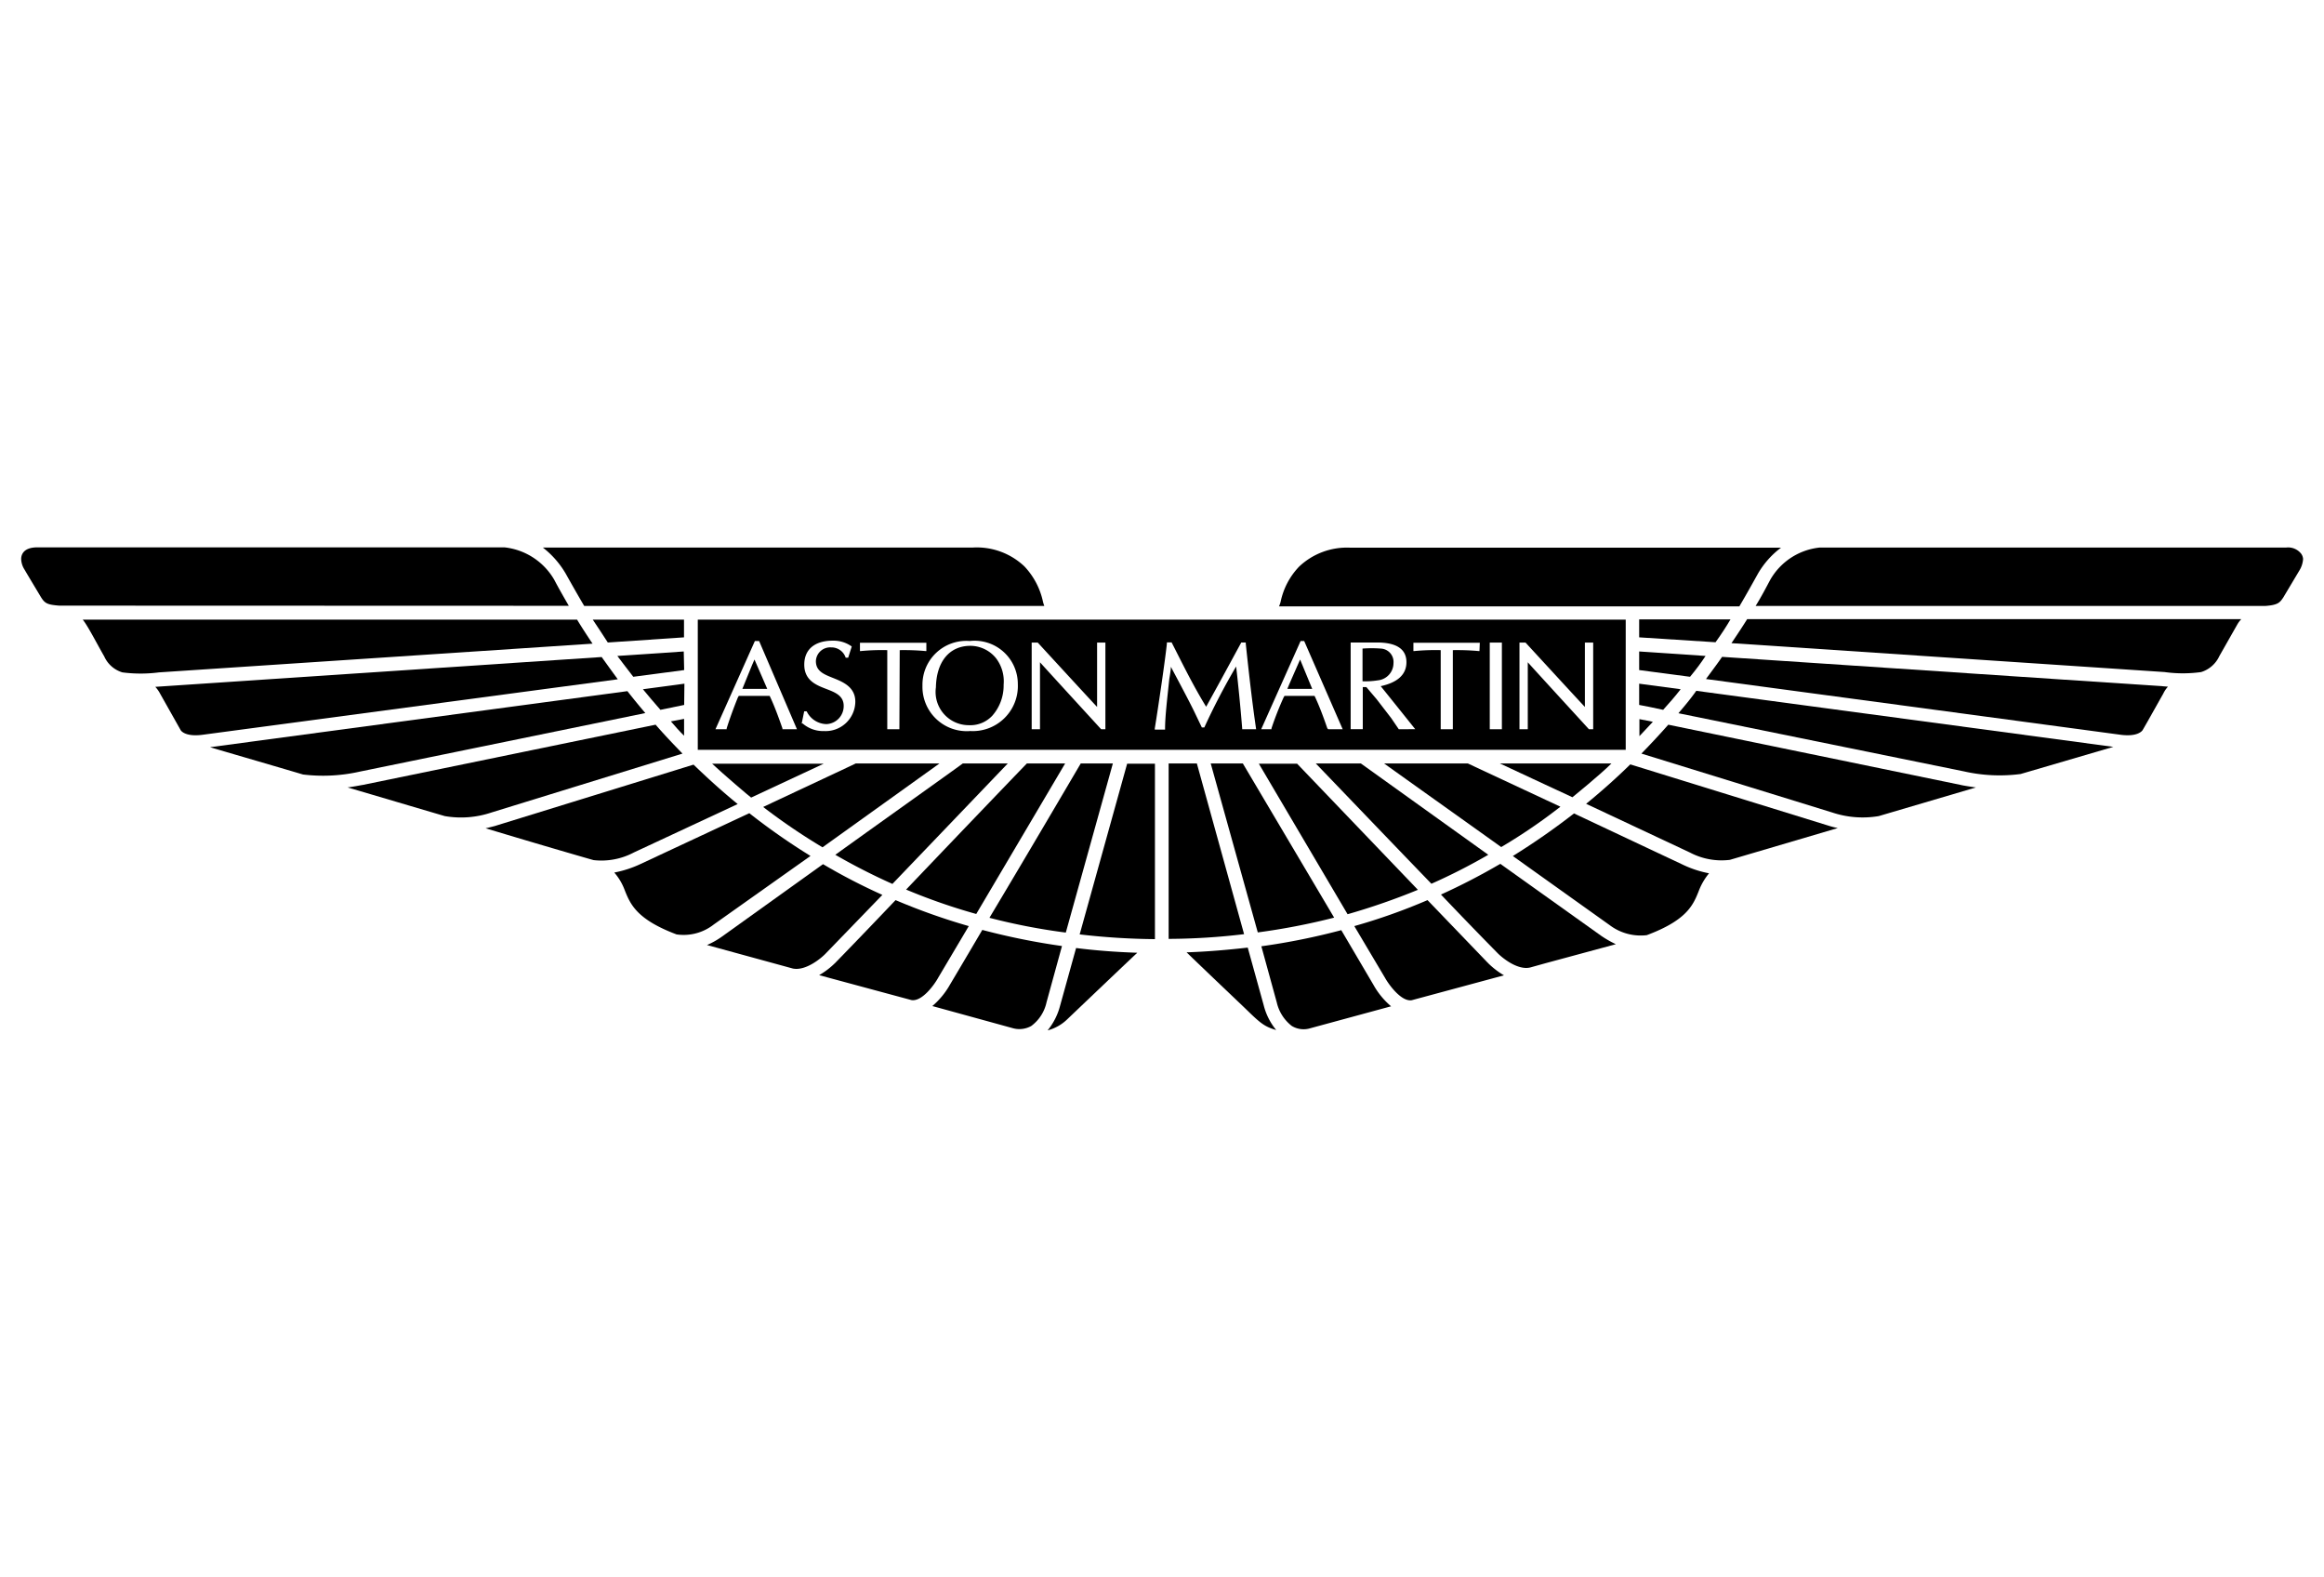 <svg xmlns="http://www.w3.org/2000/svg" width="28" height="19" viewBox="0 0 28 19">
  <g id="aston_martin" data-name="aston martin" transform="translate(-981 1528)">
    <rect id="Rectangle_5818" data-name="Rectangle 5818" width="28" height="19" transform="translate(981 -1528)" fill="none"/>
    <g id="aston-martin-svgrepo-com" transform="translate(978.869 -1933.508)">
      <path id="Path_4839" data-name="Path 4839" d="M367.978,508.6h-.542c-.173.127-.872.623-1.536,1.1a7.516,7.516,0,0,0,.688.351Z" transform="translate(-353.705 -93.896)"/>
      <path id="Path_4840" data-name="Path 4840" d="M335.824,508.6h-1.009c-.094.046-.586.275-1.115.524a7.419,7.419,0,0,0,.715.486Z" transform="translate(-322.374 -93.896)"/>
      <path id="Path_4841" data-name="Path 4841" d="M311.37,509.108l.874-.408H310.9C311.035,508.827,311.356,509.1,311.37,509.108Z" transform="translate(-300.189 -93.993)"/>
      <path id="Path_4842" data-name="Path 4842" d="M601.672,457.321a.161.161,0,0,0-.154-.175,1.493,1.493,0,0,0-.219,0h0v.394a.939.939,0,0,0,.183-.011A.209.209,0,0,0,601.672,457.321Z" transform="translate(-582.752 -43.826)"/>
      <path id="Path_4843" data-name="Path 4843" d="M315.678,444.4H304.5v1.568l0,0H315.68V444.4Zm-10.158,1.32v-.011c-.054-.154-.1-.278-.154-.391h-.372l-.011.019c-.049.121-.094.243-.135.372v.011h-.135l.475-1.063h.051l.456,1.063Zm.491.022a.377.377,0,0,1-.248-.092h-.011l.03-.146h.03a.271.271,0,0,0,.238.154.217.217,0,0,0,.208-.219c0-.127-.108-.165-.219-.208s-.256-.1-.256-.289.132-.289.343-.289a.375.375,0,0,1,.229.07l-.043.135h-.03a.18.18,0,0,0-.175-.124.172.172,0,0,0-.184.165c0,.127.105.162.219.208s.256.108.256.281A.358.358,0,0,1,306.011,445.741Zm.918-.022h-.146v-.953a2.67,2.67,0,0,0-.318.011h-.011v-.1h.8v.1h-.011a2.885,2.885,0,0,0-.31-.011Zm.847.022a.534.534,0,0,1-.569-.548.528.528,0,0,1,.569-.537.521.521,0,0,1,.58.518A.543.543,0,0,1,307.776,445.741Zm1.635-.022h-.051l-.084-.092s-.648-.707-.653-.715v.807h-.1v-1.044h.073s.707.769.715.775v-.775h.1Zm1.813,0h-.165v-.011c-.016-.208-.051-.567-.073-.745a8.056,8.056,0,0,0-.383.734h-.03l-.084-.175c-.073-.154-.273-.523-.289-.556,0,.043-.019.146-.019.146-.024.232-.051.451-.051.6v.011h-.124v-.013c.04-.243.132-.872.146-1.026v-.011h.057c.121.237.256.515.416.775l.175-.318.248-.456h.054v.011c.046.44.086.769.124,1.026v.011Zm.872,0-.011-.011c-.051-.148-.1-.278-.154-.391h-.362l-.011.019a3.8,3.8,0,0,0-.146.372v.011h-.124l.475-1.063h.043l.464,1.063Zm.861,0h-.011l-.092-.135-.175-.227s-.119-.14-.124-.146h-.043v.507h-.146v-1.044h.318c.232,0,.354.078.354.237s-.121.248-.31.289c.019.022.416.518.416.518Zm.961-.942h-.011a2.885,2.885,0,0,0-.31-.011v.953h-.146v-.953a2.67,2.67,0,0,0-.318.011h-.011v-.1h.8Zm.27.942h-.146v-1.044h.146Zm1.1,0h-.051l-.084-.092s-.648-.707-.653-.715v.807h-.1v-1.044h.073s.707.769.715.775v-.775h.1Z" transform="translate(-293.962 -31.428)"/>
      <path id="Path_4844" data-name="Path 4844" d="M567.7,462.554h.3c-.011-.024-.132-.318-.146-.354C567.838,462.238,567.708,462.529,567.7,462.554Z" transform="translate(-550.059 -48.748)"/>
      <path id="Path_4845" data-name="Path 4845" d="M280.5,473l-.5.067c.067.081.138.165.211.248l.286-.059Z" transform="translate(-270.123 -59.257)"/>
      <path id="Path_4846" data-name="Path 4846" d="M411.216,456.1c-.254,0-.41.192-.416.5a.4.4,0,0,0,.4.456.361.361,0,0,0,.281-.116.55.55,0,0,0,.135-.354v-.019a.458.458,0,0,0-.092-.318A.4.4,0,0,0,411.216,456.1Z" transform="translate(-397.393 -42.813)"/>
      <path id="Path_4847" data-name="Path 4847" d="M235.575,412.416s.14.251.224.391h5.543a.445.445,0,0,1-.016-.051.888.888,0,0,0-.224-.426.834.834,0,0,0-.618-.227v0H235.3A1.1,1.1,0,0,1,235.575,412.416Z" transform="translate(-226.629)"/>
      <path id="Path_4848" data-name="Path 4848" d="M292.659,488.7c-.043.008-.094.019-.159.03.051.059.1.116.159.173Z" transform="translate(-282.286 -74.533)"/>
      <path id="Path_4849" data-name="Path 4849" d="M269.4,458.6l-.8.054c.062.081.124.165.192.251l.613-.081Z" transform="translate(-259.031 -45.245)"/>
      <path id="Path_4850" data-name="Path 4850" d="M436.187,508.6H435.8c-.138.235-.685,1.166-1.1,1.859a7.379,7.379,0,0,0,.92.178Z" transform="translate(-420.648 -93.896)"/>
      <path id="Path_4851" data-name="Path 4851" d="M399.416,508.6h-.461c-.17.175-.874.909-1.455,1.519a7.116,7.116,0,0,0,.845.294Z" transform="translate(-384.452 -93.896)"/>
      <path id="Path_4852" data-name="Path 4852" d="M724.9,489.005c.057-.059.108-.116.162-.173l-.162-.032Z" transform="translate(-703.017 -74.63)"/>
      <path id="Path_4853" data-name="Path 4853" d="M324.4,462.554h.3c-.008-.024-.14-.318-.154-.354C324.527,462.238,324.411,462.529,324.4,462.554Z" transform="translate(-313.325 -48.748)"/>
      <path id="Path_4854" data-name="Path 4854" d="M725.6,458.654l-.8-.054v.224l.613.081C725.483,458.821,725.547,458.735,725.6,458.654Z" transform="translate(-702.92 -45.245)"/>
      <path id="Path_4855" data-name="Path 4855" d="M725.3,473.067l-.5-.067v.256c.059.011.159.03.289.059C725.162,473.235,725.232,473.154,725.3,473.067Z" transform="translate(-702.92 -59.257)"/>
      <path id="Path_4856" data-name="Path 4856" d="M569.77,412.613a1.045,1.045,0,0,1,.278-.313h-5.187a.838.838,0,0,0-.618.227.864.864,0,0,0-.224.426.465.465,0,0,1-.019.054h5.546C569.635,412.856,569.708,412.724,569.77,412.613Z" transform="translate(-546.459 -0.195)"/>
      <path id="Path_4857" data-name="Path 4857" d="M725.9,444.3h-1.1v.216l.92.059C725.788,444.481,725.85,444.386,725.9,444.3Z" transform="translate(-702.92 -31.331)"/>
      <path id="Path_4858" data-name="Path 4858" d="M556.916,510.219l-1.455-1.519H555l1.069,1.813A8.057,8.057,0,0,0,556.916,510.219Z" transform="translate(-537.702 -93.993)"/>
      <path id="Path_4859" data-name="Path 4859" d="M663.944,508.6H662.6c.227.105.545.256.874.407C663.482,509,663.806,508.738,663.944,508.6Z" transform="translate(-642.398 -93.896)"/>
      <path id="Path_4860" data-name="Path 4860" d="M613.024,509.121l-1.115-.521H610.9c.305.219.874.623,1.411,1.007A6.679,6.679,0,0,0,613.024,509.121Z" transform="translate(-592.093 -93.896)"/>
      <path id="Path_4861" data-name="Path 4861" d="M533.5,508.6l.567,2.035a7.917,7.917,0,0,0,.92-.178l-1.1-1.857Z" transform="translate(-516.782 -93.896)"/>
      <path id="Path_4862" data-name="Path 4862" d="M582.478,509.7l-1.535-1.1H580.4c.275.286.885.923,1.393,1.449A7.117,7.117,0,0,0,582.478,509.7Z" transform="translate(-562.416 -93.896)"/>
      <path id="Path_4863" data-name="Path 4863" d="M701.632,509c-.165.162-.343.321-.532.475l1.249.586a.818.818,0,0,0,.483.089l1.3-.383a.977.977,0,0,1-.116-.03Z" transform="translate(-679.859 -94.285)"/>
      <path id="Path_4864" data-name="Path 4864" d="M557.452,583.661l-.389-.661a8.032,8.032,0,0,1-.963.194l.186.677a.5.5,0,0,0,.181.283.275.275,0,0,0,.224.027l.972-.264A.935.935,0,0,1,557.452,583.661Z" transform="translate(-538.772 -166.288)"/>
      <path id="Path_4865" data-name="Path 4865" d="M599.3,570.35l-.721-.75a7.129,7.129,0,0,1-.882.313l.37.623c.043.078.194.289.321.27l1.112-.3A.979.979,0,0,1,599.3,570.35Z" transform="translate(-579.249 -153.25)"/>
      <path id="Path_4866" data-name="Path 4866" d="M523.437,590.8c-.24.027-.486.049-.737.057.175.17.7.669.7.669.186.181.232.224.38.267a.759.759,0,0,1-.151-.3Z" transform="translate(-506.273 -173.878)"/>
      <path id="Path_4867" data-name="Path 4867" d="M475,510.756a8.337,8.337,0,0,0,.907.057V508.7h-.335Z" transform="translate(-459.861 -93.993)"/>
      <path id="Path_4868" data-name="Path 4868" d="M460.851,591.594a.778.778,0,0,1-.151.3.533.533,0,0,0,.238-.135s.642-.612.842-.8c-.248-.008-.5-.027-.737-.057Z" transform="translate(-445.947 -173.975)"/>
      <path id="Path_4869" data-name="Path 4869" d="M637.015,553.4a7.806,7.806,0,0,1-.715.37c.38.4.677.7.677.7.059.062.248.216.4.178l.183-.051.847-.229a1.274,1.274,0,0,1-.175-.1Z" transform="translate(-616.808 -137.487)"/>
      <path id="Path_4870" data-name="Path 4870" d="M515.04,508.6h-.34v2.113a7.822,7.822,0,0,0,.909-.057Z" transform="translate(-498.489 -93.896)"/>
      <path id="Path_4871" data-name="Path 4871" d="M409.9,582.9c-.224.381-.389.658-.389.658a.952.952,0,0,1-.213.259l.971.267a.292.292,0,0,0,.221-.027.482.482,0,0,0,.184-.286l.186-.677A8.172,8.172,0,0,1,409.9,582.9Z" transform="translate(-395.934 -166.191)"/>
      <path id="Path_4872" data-name="Path 4872" d="M258.7,444.4h-1.1c.057.086.119.178.181.275l.918-.062V444.4Z" transform="translate(-248.327 -31.428)"/>
      <path id="Path_4873" data-name="Path 4873" d="M783.179,412.276A.2.2,0,0,0,783,412.2H777.38a.779.779,0,0,0-.6.391c-.049.092-.105.2-.175.313h6.137c.156-.011.178-.04.219-.1l.2-.335a.3.3,0,0,0,.04-.132A.125.125,0,0,0,783.179,412.276Z" transform="translate(-753.322 -0.097)"/>
      <path id="Path_4874" data-name="Path 4874" d="M754.794,461c-.059.086-.127.175-.194.267l5,.672c.192.024.248-.04.259-.054.046-.076.248-.44.248-.437a.342.342,0,0,1,.059-.089l-.062-.005Z" transform="translate(-731.915 -47.58)"/>
      <path id="Path_4875" data-name="Path 4875" d="M669.137,530.9a8.515,8.515,0,0,1-.737.513l1.169.834a.62.62,0,0,0,.445.119c.491-.184.561-.367.631-.545a.752.752,0,0,1,.119-.2,1.283,1.283,0,0,1-.308-.1Z" transform="translate(-648.042 -115.594)"/>
      <path id="Path_4876" data-name="Path 4876" d="M742.3,476.664l3.438.7a1.951,1.951,0,0,0,.685.032l1.117-.327-5.025-.675C742.448,476.489,742.376,476.575,742.3,476.664Z" transform="translate(-719.947 -62.565)"/>
      <path id="Path_4877" data-name="Path 4877" d="M726.124,491.3q-.154.174-.324.348l2.3.71h0a1.161,1.161,0,0,0,.559.043l1.171-.345c-.1-.014-.173-.027-.181-.03Z" transform="translate(-703.893 -77.063)"/>
      <path id="Path_4878" data-name="Path 4878" d="M766,444.489l5.219.348a1.592,1.592,0,0,0,.44,0,.358.358,0,0,0,.219-.192l.213-.375a.346.346,0,0,1,.051-.07h-5.953C766.132,444.292,766.067,444.389,766,444.489Z" transform="translate(-743.008 -31.234)"/>
      <path id="Path_4879" data-name="Path 4879" d="M269.564,531.315a7.869,7.869,0,0,1-.737-.515l-1.317.615a1.333,1.333,0,0,1-.31.1.674.674,0,0,1,.121.2c.07.178.143.362.629.545a.587.587,0,0,0,.448-.119Z" transform="translate(-257.668 -115.497)"/>
      <path id="Path_4880" data-name="Path 4880" d="M310.036,554.474l.677-.7a7.2,7.2,0,0,1-.715-.37l-1.22.874a.963.963,0,0,1-.178.1l1.034.283C309.787,554.693,309.976,554.539,310.036,554.474Z" transform="translate(-297.951 -137.487)"/>
      <path id="Path_4881" data-name="Path 4881" d="M152.234,491.648c-.116-.119-.224-.232-.324-.348l-3.53.726c-.008,0-.081.016-.181.03.38.111.785.232,1.171.345a1.149,1.149,0,0,0,.561-.043Z" transform="translate(-141.88 -77.063)"/>
      <path id="Path_4882" data-name="Path 4882" d="M360.405,569.913a7.616,7.616,0,0,1-.882-.313c-.4.421-.721.75-.721.75a.952.952,0,0,1-.2.154l1.112.3c.13.022.281-.192.324-.272Z" transform="translate(-346.602 -153.25)"/>
      <path id="Path_4883" data-name="Path 4883" d="M212.836,509.575c-.192-.156-.367-.316-.532-.475-.451.14-2.388.737-2.386.737s-.051.014-.119.03c.7.211,1.252.37,1.3.383a.832.832,0,0,0,.486-.092Z" transform="translate(-201.817 -94.382)"/>
      <path id="Path_4884" data-name="Path 4884" d="M92.043,476.564c-.076-.089-.146-.175-.216-.264l-5.028.675c.178.054.6.175,1.12.329a2.007,2.007,0,0,0,.685-.035Z" transform="translate(-82.137 -62.467)"/>
      <path id="Path_4885" data-name="Path 4885" d="M36.042,444.689c-.067-.1-.132-.2-.186-.289H29.9c.059.07.173.294.259.443a.35.35,0,0,0,.219.192,1.714,1.714,0,0,0,.44,0Z" transform="translate(-26.772 -31.428)"/>
      <path id="Path_4886" data-name="Path 4886" d="M8.984,413c-.067-.116-.127-.221-.175-.313a.791.791,0,0,0-.6-.391H2.58c-.138,0-.192.062-.194.138a.249.249,0,0,0,.04.129c.013.024.2.335.2.335.046.073.076.089.219.1v0Z" transform="translate(0 -0.195)"/>
      <path id="Path_4887" data-name="Path 4887" d="M67.678,461.1l-5.378.359a.386.386,0,0,1,.059.084l.248.44c.011.016.07.078.259.054l5.006-.669Q67.771,461.23,67.678,461.1Z" transform="translate(-58.298 -47.678)"/>
    </g>
  </g>
</svg>
